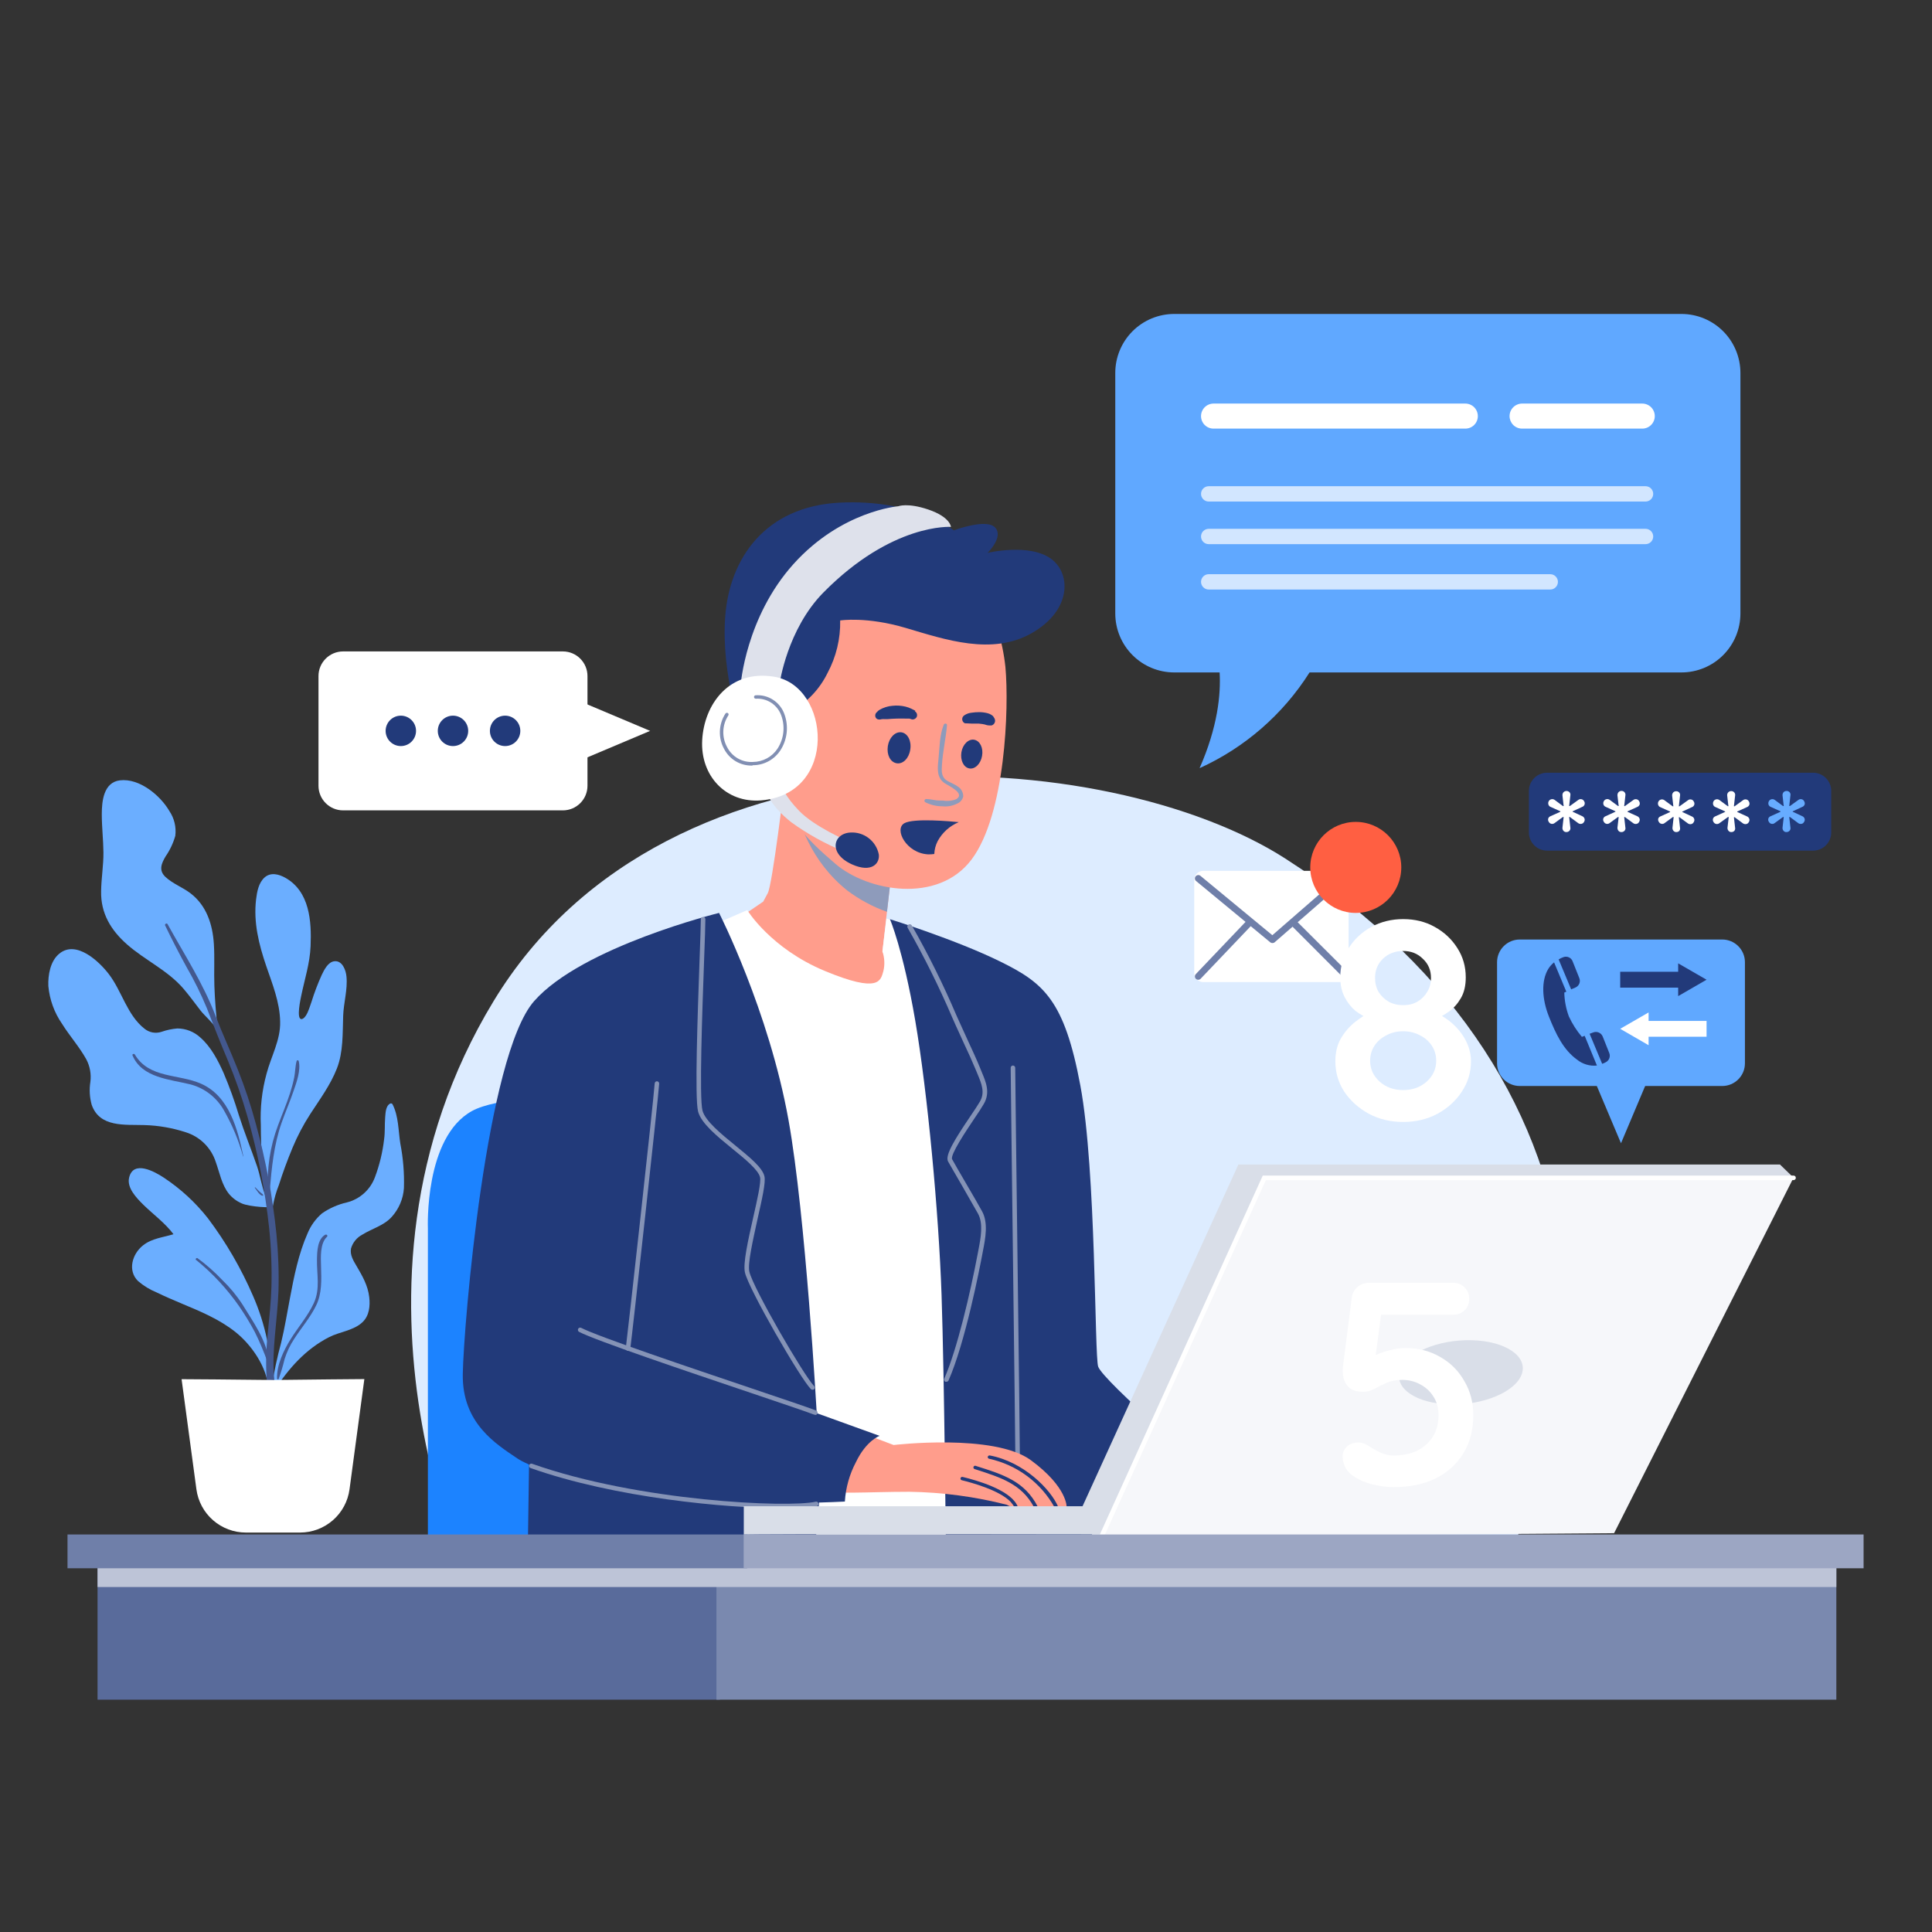 <svg width="80" height="80" viewBox="0 0 80 80" fill="none" xmlns="http://www.w3.org/2000/svg">
<rect x="0" y="0" width="80" height="80" fill="#333333" stroke="none"/>
<g style="mix-blend-mode:multiply">
<path d="M20.141 66.959C19.696 66.493 13.17 53.43 20.438 41.455C27.706 29.48 45.949 30.882 53.217 35.548C60.484 40.213 64.043 46.277 64.785 52.646C65.528 59.016 60.633 68.975 60.633 68.975L20.141 66.959Z" fill="#DDECFF"/>
</g>
<path d="M71.314 38.903H62.93C62.411 38.903 61.99 39.324 61.99 39.843V44.029C61.99 44.548 62.411 44.969 62.93 44.969H71.314C71.833 44.969 72.254 44.548 72.254 44.029V39.843C72.254 39.324 71.833 38.903 71.314 38.903Z" fill="#60A8FF"/>
<path d="M67.122 47.34L68.45 44.191H65.793L67.122 47.34Z" fill="#60A8FF"/>
<path d="M67.089 40.895H69.489V41.247L70.665 40.568L69.489 39.89V40.239H67.089V40.895Z" fill="#223A7A"/>
<path d="M70.665 42.274H68.265V41.923L67.089 42.601L68.265 43.28V42.928H70.665V42.274Z" fill="white"/>
<path d="M65.618 42.891L65.503 42.934C65.285 42.677 65.103 42.391 64.962 42.085C64.846 41.769 64.782 41.436 64.774 41.1L64.858 41.064L64.351 39.85C64.252 39.928 64.169 40.023 64.105 40.13C63.817 40.615 63.846 41.359 64.135 42.088C64.424 42.817 64.733 43.464 65.296 43.873C65.411 43.967 65.544 44.037 65.686 44.08C65.828 44.123 65.977 44.137 66.125 44.121L65.618 42.891Z" fill="#223A7A"/>
<path d="M65.981 42.748L65.823 42.806L66.342 44.05C66.397 44.032 66.45 44.009 66.5 43.98C66.564 43.945 66.614 43.888 66.639 43.819C66.665 43.749 66.664 43.673 66.637 43.605L66.365 42.921C66.335 42.848 66.279 42.789 66.208 42.757C66.136 42.725 66.055 42.721 65.981 42.748Z" fill="#223A7A"/>
<path d="M64.743 39.631C64.672 39.656 64.604 39.688 64.54 39.727L65.058 40.967L65.231 40.893C65.304 40.863 65.363 40.806 65.394 40.733C65.425 40.66 65.426 40.578 65.397 40.504L65.124 39.819C65.112 39.781 65.092 39.746 65.066 39.717C65.04 39.687 65.008 39.662 64.973 39.645C64.937 39.627 64.899 39.617 64.859 39.615C64.82 39.612 64.78 39.618 64.743 39.631Z" fill="#223A7A"/>
<path d="M17.718 64.86V50.863C17.718 50.863 17.562 47.092 19.544 46.004C21.527 44.916 29.879 45.499 29.879 45.499V64.852L17.718 64.86Z" fill="#1C83FF"/>
<path d="M32.49 32.398C32.49 32.398 31.985 36.636 31.791 36.985L31.603 37.334L30.632 37.996C30.632 37.996 32.498 40.64 34.792 41.068C37.086 41.496 36.891 40.129 36.891 40.129L36.541 39.39L37 35.352C37 35.352 32.847 33.447 32.49 32.398Z" fill="#FF9D8C"/>
<path d="M29.425 38.345L30.942 37.686C30.942 37.686 31.913 39.279 34.168 40.211C36.423 41.143 36.462 40.6 36.579 40.211C36.643 39.941 36.629 39.658 36.539 39.396L36.706 38.033L37.608 38.334L40.739 63.653L32.691 64.042L29.425 38.345Z" fill="white"/>
<path d="M36.851 38.062C36.851 38.062 37.395 39.317 37.9 42.272C38.405 45.228 38.871 50.204 38.988 53.623C39.104 57.043 39.176 64.859 39.176 64.859H49.322C49.439 64.859 50.138 61.01 50.138 61.01C50.138 61.01 45.707 57.214 45.474 56.592C45.318 56.177 45.395 48.492 44.736 44.954C44.076 41.416 43.219 40.703 41.431 39.822C39.589 38.913 36.851 38.062 36.851 38.062Z" fill="#223A7A"/>
<path d="M42.137 60.404C42.112 60.404 42.089 60.395 42.071 60.377C42.053 60.359 42.043 60.336 42.043 60.31C42.043 60.032 41.995 56.083 41.947 52.265C41.901 48.447 41.85 44.495 41.85 44.215C41.85 44.19 41.86 44.166 41.877 44.149C41.895 44.131 41.919 44.121 41.944 44.121C41.969 44.121 41.993 44.131 42.01 44.149C42.028 44.166 42.038 44.19 42.038 44.215C42.038 44.493 42.087 48.443 42.135 52.261C42.184 56.079 42.231 60.031 42.231 60.31C42.231 60.336 42.221 60.359 42.204 60.377C42.186 60.395 42.162 60.404 42.137 60.404Z" fill="#8593B6"/>
<path d="M21.924 59.456L21.845 64.86H33.663C33.663 64.86 34.169 60.271 33.975 59.845C33.782 59.418 21.924 59.456 21.924 59.456Z" fill="#223A7A"/>
<g style="mix-blend-mode:multiply">
<path d="M35.076 36.868C35.578 37.247 36.136 37.547 36.729 37.757L37.005 35.352C37.005 35.352 33.881 33.92 32.821 32.866C33.043 34.067 33.587 35.67 35.076 36.868Z" fill="#8E9BBB"/>
</g>
<path d="M40.66 24.507C41.184 25.47 41.514 26.526 41.632 27.616C41.788 29.326 41.632 33.719 40.234 35.585C38.836 37.451 35.912 36.901 34.597 35.773C33.383 34.738 32.186 33.595 31.874 31.341C31.562 29.086 32.536 24.809 35.296 23.915C38.056 23.02 40.66 24.507 40.66 24.507Z" fill="#FF9D8C"/>
<path d="M44.168 62.415C44.168 62.415 44.031 62.415 43.822 62.415H43.663L42.971 62.396H42.806C42.562 62.396 42.353 62.421 42.158 62.41C42.116 62.41 42.056 62.41 42.007 62.41C41.987 62.411 41.966 62.411 41.945 62.41C41.855 62.389 41.768 62.355 41.688 62.308C40.369 61.972 39.016 61.792 37.656 61.771C35.919 61.771 34.362 61.897 34.108 61.684C33.854 61.472 33.698 59.287 35.181 59.144L37.004 59.835C37.004 59.835 41.166 59.341 42.691 60.467C44.217 61.592 44.168 62.415 44.168 62.415Z" fill="#FF9D8C"/>
<path d="M42.152 62.396C42.111 62.396 42.05 62.396 42.002 62.396C41.954 62.321 41.9 62.249 41.842 62.182C41.372 61.703 40.237 61.393 39.826 61.293C39.808 61.289 39.792 61.278 39.782 61.262C39.772 61.246 39.769 61.227 39.773 61.209C39.775 61.2 39.779 61.191 39.785 61.183C39.79 61.176 39.797 61.169 39.805 61.164C39.813 61.16 39.822 61.156 39.832 61.155C39.841 61.154 39.85 61.154 39.86 61.156C40.459 61.301 41.739 61.671 42.092 62.283C42.103 62.3 42.133 62.366 42.152 62.396Z" fill="#223A7A"/>
<path d="M42.971 62.389H42.805C42.292 61.449 41.453 61.184 40.415 60.85L40.355 60.831C40.337 60.825 40.322 60.812 40.314 60.795C40.306 60.779 40.304 60.759 40.31 60.741C40.316 60.724 40.329 60.709 40.345 60.701C40.362 60.692 40.381 60.691 40.398 60.696L40.459 60.717C41.556 61.062 42.437 61.346 42.971 62.389Z" fill="#223A7A"/>
<path d="M43.823 62.409H43.663C43.38 61.903 42.992 61.463 42.526 61.117C42.06 60.772 41.526 60.529 40.959 60.404C40.95 60.403 40.941 60.4 40.934 60.395C40.925 60.39 40.919 60.384 40.913 60.376C40.908 60.369 40.904 60.36 40.902 60.351C40.9 60.342 40.9 60.333 40.901 60.324C40.905 60.306 40.916 60.29 40.931 60.279C40.947 60.269 40.965 60.264 40.984 60.267C42.387 60.529 43.519 61.675 43.823 62.409Z" fill="#223A7A"/>
<path d="M32.808 29.424C33.439 29.063 33.947 28.521 34.266 27.868C34.624 27.2 34.805 26.451 34.79 25.692C34.79 25.692 35.878 25.518 37.511 26.003C39.144 26.487 41.081 27.151 42.721 26.217C44.362 25.283 44.354 23.787 43.558 23.165C42.663 22.468 40.893 22.893 40.893 22.893C40.893 22.893 41.574 22.231 41.205 21.842C40.837 21.453 39.493 21.961 39.493 21.961C39.493 21.961 37.861 20.657 34.772 20.813C31.683 20.969 30.204 23.126 30.029 25.538C29.854 27.951 30.728 30.36 30.728 30.36L32.808 29.424Z" fill="#223A7A"/>
<g style="mix-blend-mode:multiply">
<path d="M39.079 30.008C38.904 30.441 38.908 30.948 38.863 31.399C38.829 31.756 38.763 32.171 39.09 32.412C39.246 32.528 39.985 32.838 39.605 33.088C39.431 33.16 39.239 33.182 39.053 33.15C38.94 33.15 38.825 33.15 38.713 33.131C38.6 33.112 38.47 33.086 38.348 33.086C38.333 33.087 38.318 33.092 38.306 33.102C38.294 33.111 38.286 33.124 38.282 33.139C38.278 33.154 38.279 33.169 38.284 33.183C38.29 33.197 38.3 33.209 38.312 33.218C38.534 33.33 38.778 33.388 39.026 33.387C39.229 33.408 39.433 33.373 39.617 33.283C39.683 33.259 39.742 33.219 39.789 33.166C39.836 33.113 39.869 33.05 39.885 32.981C39.886 32.897 39.865 32.815 39.825 32.742C39.784 32.669 39.725 32.607 39.654 32.564C39.506 32.455 39.325 32.404 39.177 32.299C38.972 32.15 38.989 31.902 39.004 31.673C39.038 31.121 39.166 30.576 39.214 30.027C39.214 29.943 39.105 29.943 39.079 30.008Z" fill="#8E9BBB"/>
</g>
<path d="M40.665 31.301C40.609 31.628 40.37 31.865 40.133 31.818C39.897 31.771 39.758 31.478 39.81 31.149C39.863 30.82 40.107 30.585 40.344 30.632C40.581 30.679 40.724 30.972 40.665 31.301Z" fill="#223A7A"/>
<path d="M37.691 31.042C37.639 31.395 37.391 31.651 37.127 31.605C36.864 31.56 36.71 31.25 36.763 30.897C36.816 30.544 37.064 30.287 37.327 30.324C37.59 30.362 37.751 30.689 37.691 31.042Z" fill="#223A7A"/>
<path d="M39.974 29.95C40.157 29.963 40.34 29.967 40.523 29.962L40.654 29.977C40.684 29.977 40.596 29.967 40.639 29.977H40.667L40.735 29.992C40.775 29.992 40.812 30.016 40.852 30.023C40.888 30.033 40.925 30.038 40.962 30.039H41.023H40.985C41.009 30.042 41.034 30.042 41.058 30.039C41.109 30.024 41.152 29.99 41.178 29.944C41.204 29.898 41.211 29.843 41.197 29.792C41.19 29.764 41.176 29.737 41.158 29.713L41.133 29.672C41.124 29.655 41.109 29.641 41.092 29.631L41.049 29.599C40.997 29.566 40.94 29.543 40.88 29.529C40.77 29.502 40.658 29.488 40.545 29.488C40.434 29.488 40.324 29.497 40.215 29.514C40.114 29.525 40.017 29.561 39.933 29.618C39.901 29.637 39.876 29.665 39.86 29.698C39.844 29.732 39.839 29.769 39.844 29.806C39.85 29.841 39.865 29.874 39.888 29.901C39.911 29.928 39.942 29.948 39.976 29.958L39.974 29.95Z" fill="#223A7A"/>
<path d="M37.9 29.43C37.876 29.415 37.851 29.403 37.825 29.39C37.798 29.377 37.742 29.349 37.787 29.373L37.738 29.347C37.663 29.311 37.585 29.282 37.504 29.262C37.325 29.218 37.14 29.205 36.957 29.225C36.767 29.24 36.582 29.298 36.417 29.394C36.393 29.408 36.371 29.424 36.35 29.443L36.31 29.494L36.322 29.477C36.296 29.494 36.276 29.518 36.261 29.546C36.247 29.573 36.24 29.604 36.241 29.634C36.241 29.663 36.248 29.692 36.263 29.716C36.277 29.741 36.298 29.762 36.324 29.776C36.353 29.788 36.385 29.795 36.417 29.795C36.45 29.795 36.482 29.788 36.511 29.776H36.414C36.462 29.785 36.512 29.785 36.56 29.776C36.56 29.776 36.611 29.762 36.579 29.776H36.641C36.651 29.776 36.711 29.776 36.641 29.776H36.675H36.763C36.891 29.764 37.019 29.759 37.139 29.755C37.259 29.751 37.381 29.755 37.5 29.755H37.654C37.669 29.755 37.682 29.755 37.654 29.755L37.686 29.764L37.748 29.785C37.79 29.795 37.835 29.79 37.874 29.771C37.913 29.751 37.944 29.719 37.962 29.68C37.977 29.639 37.978 29.595 37.965 29.553C37.951 29.512 37.923 29.477 37.887 29.454L37.9 29.43Z" fill="#223A7A"/>
<path d="M38.824 34.834C39.016 34.477 39.326 34.197 39.702 34.043C39.377 34.011 37.838 33.868 37.447 34.088C37.011 34.336 37.526 35.326 38.426 35.377C38.513 35.38 38.6 35.374 38.687 35.362C38.694 35.178 38.741 34.998 38.824 34.834Z" fill="#223A7A"/>
<path d="M31.72 32.748C31.72 32.748 31.874 33.351 32.768 34.05C33.447 34.541 34.183 34.948 34.959 35.262L35.062 34.807C35.062 34.807 33.721 34.225 33.099 33.584C32.477 32.943 32.4 32.592 32.4 32.592L31.72 32.748Z" fill="#DEE1EB"/>
<path d="M35.218 34.473C35.489 34.457 35.757 34.54 35.972 34.706C36.187 34.872 36.335 35.11 36.389 35.377C36.439 35.752 36.094 36.156 35.284 35.794C34.279 35.345 34.498 34.507 35.218 34.473Z" fill="#223A7A"/>
<path d="M32.284 28.297C32.284 28.297 32.594 26.063 34.091 24.539C36.947 21.643 39.377 21.818 39.377 21.818C39.377 21.818 39.358 21.41 38.437 21.098C37.579 20.807 37.194 20.963 37.194 20.963C37.194 20.963 34.841 21.151 32.859 23.353C30.876 25.555 30.67 28.357 30.67 28.357L32.284 28.297Z" fill="#DEE1EB"/>
<path d="M32.07 28.024C30.191 27.707 29.153 29.17 29.076 30.655C28.999 32.139 30.072 33.255 31.506 33.143C34.732 32.883 34.37 28.413 32.07 28.024Z" fill="white"/>
<path d="M31.137 31.701C30.901 31.705 30.668 31.643 30.464 31.522C30.261 31.401 30.095 31.226 29.986 31.016C29.86 30.789 29.799 30.532 29.809 30.273C29.819 30.015 29.898 29.763 30.04 29.546C30.051 29.531 30.068 29.52 30.086 29.517C30.105 29.513 30.124 29.517 30.14 29.527C30.147 29.533 30.154 29.54 30.159 29.547C30.164 29.555 30.167 29.564 30.169 29.573C30.17 29.582 30.17 29.591 30.168 29.6C30.166 29.609 30.162 29.618 30.157 29.625C30.03 29.82 29.959 30.045 29.951 30.276C29.943 30.508 29.998 30.738 30.11 30.941C30.209 31.134 30.363 31.295 30.552 31.404C30.741 31.512 30.957 31.563 31.175 31.551C31.377 31.55 31.576 31.499 31.754 31.403C31.932 31.307 32.083 31.169 32.195 31.001C32.326 30.798 32.408 30.569 32.435 30.329C32.461 30.09 32.432 29.848 32.349 29.622C32.272 29.409 32.129 29.227 31.94 29.102C31.751 28.978 31.527 28.918 31.301 28.932C31.282 28.933 31.264 28.928 31.249 28.916C31.235 28.905 31.225 28.888 31.222 28.87C31.22 28.852 31.225 28.833 31.236 28.818C31.247 28.803 31.264 28.794 31.282 28.791C31.54 28.771 31.797 28.837 32.013 28.978C32.23 29.119 32.394 29.327 32.481 29.571C32.571 29.817 32.603 30.081 32.574 30.342C32.544 30.603 32.455 30.854 32.312 31.074C32.188 31.261 32.021 31.414 31.825 31.521C31.628 31.628 31.408 31.685 31.184 31.686L31.137 31.701Z" fill="#818FB3"/>
<path d="M29.775 37.802C29.775 37.802 24.099 39.2 22.116 41.455C20.134 43.71 19.2 54.83 19.163 56.889C19.125 58.948 20.563 59.805 21.418 60.388C22.273 60.97 26.044 62.02 29.076 62.176C32.109 62.332 34.984 62.176 34.984 62.176C35.019 61.606 35.175 61.049 35.442 60.544C35.874 59.642 36.423 59.456 36.423 59.456L33.819 58.516C33.819 58.516 33.362 50.344 32.652 46.387C31.836 41.844 29.775 37.802 29.775 37.802Z" fill="#223A7A"/>
<path d="M39.184 57.216C39.171 57.219 39.158 57.219 39.146 57.216C39.135 57.211 39.124 57.204 39.116 57.195C39.107 57.186 39.1 57.176 39.096 57.164C39.091 57.153 39.089 57.14 39.089 57.128C39.09 57.115 39.092 57.103 39.097 57.092C39.629 55.893 40.179 53.537 40.491 51.883L40.516 51.75C40.61 51.265 40.726 50.66 40.493 50.247C40.375 50.035 40.106 49.572 39.849 49.119C39.591 48.667 39.326 48.223 39.257 48.093C39.12 47.84 39.55 47.154 40.174 46.231C40.343 45.981 40.489 45.764 40.574 45.617C40.796 45.241 40.647 44.88 40.476 44.471L40.418 44.33C40.262 43.954 40.086 43.567 39.914 43.203C39.845 43.052 39.775 42.9 39.708 42.75C39.616 42.549 39.52 42.344 39.432 42.137C38.888 40.865 38.272 39.624 37.586 38.422C37.572 38.401 37.567 38.374 37.573 38.348C37.578 38.323 37.594 38.3 37.616 38.286C37.638 38.272 37.664 38.267 37.69 38.273C37.715 38.278 37.738 38.293 37.752 38.315C38.442 39.523 39.061 40.77 39.606 42.049C39.698 42.255 39.794 42.459 39.883 42.66C39.95 42.812 40.02 42.962 40.089 43.112C40.262 43.488 40.439 43.864 40.597 44.255L40.653 44.394C40.828 44.809 41.01 45.239 40.739 45.709C40.651 45.861 40.505 46.085 40.334 46.335C40.008 46.82 39.332 47.829 39.426 48.003C39.494 48.129 39.747 48.567 40.014 49.024C40.281 49.48 40.542 49.931 40.662 50.151C40.929 50.628 40.803 51.278 40.704 51.786L40.679 51.919C40.566 52.52 39.967 55.602 39.274 57.169C39.264 57.184 39.251 57.197 39.235 57.205C39.219 57.213 39.202 57.217 39.184 57.216Z" fill="#8593B6"/>
<path d="M33.644 57.547C33.619 57.547 33.594 57.536 33.576 57.519C33.135 57.075 31.004 53.385 30.846 52.691C30.76 52.316 30.978 51.348 31.188 50.418C31.352 49.696 31.521 48.949 31.472 48.747C31.401 48.445 30.856 47.996 30.329 47.569C29.692 47.051 29.035 46.513 28.907 46.029C28.762 45.478 28.887 42.032 28.967 39.753C28.997 38.934 29.02 38.285 29.02 38.062C29.02 38.037 29.03 38.013 29.047 37.995C29.065 37.978 29.089 37.968 29.114 37.968C29.139 37.968 29.163 37.978 29.18 37.995C29.198 38.013 29.208 38.037 29.208 38.062C29.208 38.297 29.185 38.945 29.155 39.766C29.078 41.899 28.95 45.465 29.089 45.987C29.2 46.414 29.863 46.955 30.448 47.432C31.032 47.909 31.575 48.347 31.654 48.712C31.712 48.956 31.555 49.651 31.37 50.467C31.183 51.335 30.951 52.319 31.029 52.658C31.184 53.338 33.283 56.957 33.71 57.394C33.719 57.403 33.726 57.414 33.73 57.425C33.735 57.437 33.738 57.449 33.738 57.461C33.738 57.474 33.735 57.486 33.73 57.497C33.726 57.509 33.719 57.519 33.71 57.528C33.691 57.541 33.667 57.548 33.644 57.547Z" fill="#8593B6"/>
<path d="M26.004 55.934H25.991C25.967 55.931 25.945 55.918 25.93 55.898C25.915 55.878 25.909 55.854 25.912 55.829C25.98 55.341 27.058 45.608 27.109 44.862C27.109 44.849 27.112 44.837 27.118 44.826C27.123 44.815 27.131 44.804 27.14 44.796C27.149 44.788 27.16 44.782 27.172 44.778C27.184 44.774 27.196 44.772 27.208 44.773C27.233 44.775 27.256 44.787 27.272 44.806C27.288 44.824 27.296 44.848 27.295 44.873C27.246 45.625 26.168 55.365 26.098 55.856C26.094 55.878 26.082 55.898 26.065 55.912C26.048 55.926 26.026 55.934 26.004 55.934Z" fill="#8593B6"/>
<path d="M33.74 58.576H33.706C33.466 58.478 32.41 58.123 31.076 57.672C28.378 56.763 24.687 55.515 23.981 55.151C23.97 55.145 23.96 55.137 23.952 55.128C23.944 55.118 23.938 55.108 23.934 55.096C23.931 55.084 23.929 55.072 23.93 55.059C23.931 55.047 23.935 55.035 23.94 55.024C23.946 55.013 23.954 55.003 23.963 54.995C23.973 54.987 23.984 54.981 23.995 54.978C24.019 54.97 24.045 54.972 24.067 54.984C24.757 55.343 28.596 56.637 31.136 57.494C32.476 57.947 33.533 58.302 33.778 58.401C33.803 58.406 33.825 58.421 33.839 58.442C33.853 58.463 33.859 58.488 33.854 58.513C33.849 58.538 33.835 58.56 33.814 58.575C33.793 58.589 33.767 58.594 33.742 58.589L33.74 58.576Z" fill="#8593B6"/>
<path d="M32.444 62.453C30.069 62.453 25.465 62.024 21.968 60.788C21.945 60.779 21.926 60.762 21.915 60.739C21.905 60.717 21.904 60.691 21.912 60.668C21.916 60.656 21.922 60.645 21.93 60.636C21.939 60.627 21.949 60.619 21.96 60.614C21.971 60.608 21.983 60.606 21.996 60.605C22.008 60.605 22.021 60.607 22.032 60.611C26.45 62.173 32.63 62.44 33.778 62.182C33.79 62.179 33.803 62.179 33.815 62.181C33.828 62.184 33.84 62.188 33.85 62.195C33.861 62.202 33.87 62.211 33.877 62.221C33.884 62.231 33.89 62.243 33.892 62.255C33.895 62.268 33.895 62.28 33.893 62.293C33.891 62.305 33.886 62.317 33.879 62.328C33.873 62.339 33.864 62.348 33.853 62.355C33.843 62.362 33.831 62.367 33.819 62.37C33.364 62.439 32.904 62.467 32.444 62.453Z" fill="#8593B6"/>
<path d="M5.267 39.112C6.004 39.76 6.938 40.178 7.584 40.925C7.838 41.22 8.067 41.536 8.304 41.844C8.475 42.07 8.935 42.444 9.008 42.725C9.042 42.851 9.035 42.682 9.008 42.556C9.008 42.556 9.008 42.547 9.008 42.541C8.942 41.968 8.897 41.393 8.877 40.816C8.856 40.239 8.892 39.664 8.856 39.091C8.805 38.282 8.554 37.498 7.89 36.991C7.567 36.743 7.152 36.592 6.855 36.316C6.558 36.04 6.686 35.752 6.855 35.465C7.036 35.204 7.172 34.915 7.259 34.61C7.304 34.249 7.217 33.884 7.013 33.582C6.637 32.936 5.775 32.216 4.967 32.312C4.292 32.393 4.215 33.171 4.215 33.712C4.215 34.253 4.277 34.764 4.283 35.292C4.288 35.82 4.194 36.365 4.187 36.904C4.168 37.821 4.593 38.52 5.267 39.112Z" fill="#6BAEFF"/>
<path d="M12.115 47.522C12.316 47.038 12.561 46.573 12.846 46.132C13.242 45.521 13.684 44.926 13.951 44.242C14.217 43.558 14.184 42.797 14.21 42.062C14.229 41.521 14.398 40.982 14.347 40.441C14.326 40.181 14.176 39.76 13.84 39.804C13.579 39.837 13.423 40.161 13.323 40.367C13.157 40.734 13.014 41.111 12.895 41.495C12.844 41.643 12.795 41.793 12.731 41.936C12.694 42.021 12.575 42.224 12.462 42.196C12.274 42.148 12.445 41.369 12.474 41.23C12.617 40.536 12.831 39.892 12.861 39.178C12.904 38.142 12.823 36.912 11.81 36.344C11.547 36.198 11.211 36.109 10.959 36.331C10.707 36.553 10.642 36.927 10.604 37.239C10.491 38.193 10.717 39.099 11.023 39.999C11.277 40.741 11.587 41.502 11.6 42.301C11.621 43.065 11.224 43.744 11.036 44.465C10.846 45.159 10.766 45.879 10.8 46.598C10.8 47.066 10.815 47.537 10.848 47.992C10.88 48.42 10.916 48.849 10.969 49.275C10.98 49.36 10.989 49.45 11.001 49.54C10.837 49.144 10.779 48.691 10.644 48.293C10.401 47.586 10.119 46.895 9.892 46.183C9.714 45.591 9.504 45.01 9.264 44.441C9.028 43.911 8.74 43.351 8.297 42.962C8.038 42.722 7.699 42.588 7.346 42.586C7.123 42.604 6.903 42.65 6.692 42.724C6.574 42.764 6.448 42.774 6.325 42.753C6.202 42.731 6.087 42.679 5.989 42.601C5.264 42.038 5.05 41.044 4.507 40.337C4.107 39.811 3.156 38.913 2.457 39.488C2.081 39.792 1.983 40.38 2.002 40.831C2.053 41.39 2.247 41.927 2.566 42.389C2.88 42.893 3.284 43.343 3.571 43.86C3.724 44.148 3.784 44.476 3.742 44.8C3.692 45.118 3.711 45.443 3.798 45.752C4.131 46.692 5.17 46.562 5.978 46.587C6.559 46.603 7.135 46.703 7.688 46.883C7.978 46.973 8.243 47.131 8.459 47.344C8.676 47.558 8.838 47.82 8.932 48.109C9.093 48.554 9.178 49.057 9.48 49.435C9.625 49.609 9.809 49.746 10.018 49.834C10.334 49.972 11.294 50.035 11.299 49.946C11.352 49.645 11.435 49.349 11.549 49.065C11.713 48.541 11.904 48.032 12.115 47.522Z" fill="#6BAEFF"/>
<path d="M16.576 47.349C16.491 46.812 16.508 46.222 16.253 45.724C16.243 45.708 16.227 45.696 16.208 45.691C16.19 45.686 16.17 45.688 16.153 45.698C15.965 45.799 15.965 46.094 15.948 46.275C15.924 46.575 15.948 46.876 15.905 47.175C15.843 47.709 15.717 48.233 15.529 48.736C15.435 48.994 15.28 49.225 15.076 49.409C14.872 49.593 14.627 49.724 14.361 49.79C13.994 49.874 13.646 50.027 13.336 50.241C13.074 50.465 12.868 50.749 12.737 51.068C12.361 51.915 12.173 52.862 12.004 53.766C11.886 54.375 11.79 54.987 11.643 55.591C11.481 56.19 11.35 56.797 11.251 57.41C11.238 57.44 11.223 57.47 11.21 57.502C11.17 57.594 11.315 57.644 11.364 57.567C11.948 56.669 12.658 55.861 13.63 55.367C14.067 55.143 14.65 55.096 15.014 54.745C15.293 54.478 15.332 54.071 15.289 53.708C15.234 53.231 15.007 52.838 14.768 52.43C14.637 52.207 14.483 51.968 14.535 51.696C14.571 51.572 14.631 51.458 14.713 51.359C14.794 51.26 14.895 51.179 15.009 51.12C15.413 50.869 15.884 50.756 16.215 50.395C16.517 50.063 16.698 49.639 16.726 49.191C16.745 48.573 16.694 47.956 16.576 47.349Z" fill="#6BAEFF"/>
<path d="M8.614 50.452C8.097 49.793 7.477 49.222 6.779 48.761C6.403 48.513 5.523 48.024 5.347 48.761C5.242 49.189 5.661 49.612 5.937 49.888C6.352 50.292 6.833 50.639 7.183 51.105C6.748 51.243 6.296 51.271 5.92 51.57C5.473 51.925 5.274 52.611 5.715 53.045C5.945 53.243 6.205 53.402 6.485 53.516C6.833 53.685 7.188 53.837 7.547 53.988C8.317 54.309 9.099 54.636 9.759 55.164C10.418 55.692 11.059 56.613 11.113 57.492C11.113 57.575 11.085 57.492 11.136 57.46C11.164 57.485 11.256 57.441 11.254 57.393C11.257 56.106 10.991 54.833 10.475 53.655C9.983 52.518 9.359 51.442 8.614 50.452Z" fill="#6BAEFF"/>
<path d="M6.835 38.315C7.119 38.905 7.416 39.482 7.732 40.057C8.047 40.601 8.326 41.166 8.566 41.748C8.846 42.475 9.13 43.193 9.436 43.915C9.747 44.663 10.014 45.428 10.238 46.207C10.677 47.731 10.98 49.291 11.146 50.869C11.229 51.669 11.26 52.473 11.24 53.278C11.223 53.905 11.153 54.527 11.093 55.157C11.018 55.808 11.001 56.464 11.042 57.118C11.088 57.663 11.174 58.313 11.606 58.702C11.623 58.718 11.645 58.727 11.668 58.728C11.691 58.729 11.714 58.722 11.732 58.708C11.751 58.693 11.763 58.673 11.768 58.65C11.773 58.628 11.769 58.604 11.758 58.584C11.255 57.552 11.283 56.427 11.383 55.309C11.435 54.691 11.51 54.076 11.531 53.456C11.553 52.667 11.524 51.878 11.446 51.092C11.289 49.549 11.003 48.021 10.591 46.525C10.385 45.759 10.134 45.006 9.84 44.27C9.547 43.528 9.209 42.808 8.925 42.062C8.412 40.717 7.63 39.522 6.939 38.267C6.901 38.203 6.807 38.267 6.839 38.325L6.835 38.315Z" fill="#43588E"/>
<path d="M11.167 49.336C11.25 48.355 11.336 47.41 11.667 46.474C11.821 46.038 12.007 45.613 12.156 45.175C12.28 44.813 12.464 44.317 12.368 43.932C12.365 43.923 12.359 43.916 12.352 43.91C12.344 43.905 12.335 43.902 12.326 43.902C12.317 43.902 12.308 43.905 12.3 43.91C12.293 43.916 12.287 43.923 12.284 43.932C12.222 44.151 12.227 44.394 12.182 44.617C12.137 44.837 12.079 45.054 12.009 45.268C11.864 45.722 11.675 46.156 11.511 46.602C11.182 47.474 11.042 48.407 11.1 49.337C11.1 49.346 11.103 49.355 11.11 49.361C11.116 49.368 11.125 49.371 11.134 49.371C11.143 49.371 11.151 49.368 11.158 49.361C11.164 49.355 11.167 49.346 11.167 49.337V49.336Z" fill="#43588E"/>
<path d="M5.486 43.699C5.875 44.638 7.046 44.693 7.897 44.905C8.188 44.984 8.46 45.12 8.697 45.306C8.934 45.492 9.132 45.724 9.278 45.987C9.618 46.585 9.883 47.222 10.067 47.885C10.067 47.885 10.08 47.885 10.078 47.885C9.84 46.758 9.498 45.401 8.337 44.879C7.397 44.458 6.178 44.67 5.582 43.663C5.554 43.614 5.462 43.648 5.486 43.704V43.699Z" fill="#43588E"/>
<path d="M10.553 49.185C10.598 49.249 10.642 49.313 10.688 49.373C10.712 49.403 10.738 49.431 10.767 49.456C10.795 49.487 10.833 49.507 10.874 49.512C10.879 49.512 10.883 49.511 10.886 49.509C10.89 49.507 10.893 49.504 10.895 49.5C10.897 49.496 10.898 49.492 10.898 49.488C10.898 49.484 10.897 49.48 10.895 49.476C10.872 49.447 10.845 49.422 10.814 49.401C10.786 49.377 10.758 49.354 10.732 49.328C10.677 49.277 10.626 49.221 10.574 49.168C10.562 49.157 10.544 49.168 10.553 49.183V49.185Z" fill="#43588E"/>
<path d="M8.118 52.169C8.799 52.722 9.399 53.368 9.901 54.087C10.138 54.431 10.355 54.787 10.551 55.155C10.75 55.557 10.925 55.971 11.076 56.393C11.089 56.425 11.147 56.425 11.143 56.393C11.049 55.51 10.489 54.751 10.04 54.016C9.802 53.648 9.522 53.309 9.206 53.005C8.892 52.673 8.549 52.37 8.18 52.099C8.133 52.068 8.075 52.143 8.118 52.178V52.169Z" fill="#43588E"/>
<path d="M13.465 51.128C13.142 51.316 13.131 51.822 13.125 52.148C13.112 52.774 13.268 53.364 12.994 53.96C12.744 54.499 12.347 54.95 12.035 55.452C11.744 55.919 11.455 56.519 11.472 57.084C11.472 57.116 11.522 57.135 11.537 57.101C11.635 56.835 11.717 56.562 11.782 56.286C11.874 55.988 12.008 55.705 12.18 55.444C12.479 54.978 12.849 54.555 13.091 54.056C13.334 53.556 13.311 53.005 13.294 52.434C13.283 52.069 13.247 51.483 13.54 51.213C13.586 51.171 13.527 51.098 13.475 51.128H13.465Z" fill="#43588E"/>
<path d="M11.303 57.143C10.001 57.124 7.519 57.109 7.519 57.109L8.133 61.669C8.2 62.165 8.444 62.62 8.821 62.949C9.198 63.278 9.681 63.46 10.181 63.46H12.425C12.925 63.46 13.408 63.278 13.785 62.949C14.162 62.62 14.406 62.165 14.473 61.669L15.087 57.105C15.087 57.105 12.605 57.124 11.303 57.143Z" fill="white"/>
<path d="M74.267 48.764L66.836 63.486L45.169 63.642L51.856 48.558L74.267 48.764Z" fill="#F6F7FA"/>
<path d="M30.799 63.55V62.37H44.826L51.28 48.219H73.704L74.267 48.764H52.355L45.643 63.537C45.643 63.537 30.799 63.51 30.799 63.55Z" fill="#D9DEE8"/>
<path d="M63.018 56.887C62.772 57.622 61.444 58.189 60.049 58.154C58.655 58.118 57.725 57.496 57.969 56.761C58.214 56.027 59.542 55.461 60.936 55.495C62.33 55.529 63.262 56.154 63.018 56.887Z" fill="#D9DEE8"/>
<path d="M45.643 63.631C45.63 63.633 45.618 63.633 45.605 63.631C45.583 63.62 45.565 63.601 45.556 63.577C45.547 63.554 45.548 63.528 45.558 63.505L52.289 48.678H74.267C74.292 48.678 74.316 48.688 74.334 48.705C74.351 48.723 74.361 48.747 74.361 48.772C74.361 48.797 74.351 48.821 74.334 48.838C74.316 48.856 74.292 48.866 74.267 48.866H52.416L45.735 63.584C45.726 63.599 45.712 63.612 45.696 63.621C45.679 63.629 45.661 63.633 45.643 63.631Z" fill="white"/>
<path d="M29.813 64.666H4.039V70.38H29.813V64.666Z" fill="#596B9B"/>
<path d="M76.039 64.666H29.666V70.38H76.039V64.666Z" fill="#7A89AF"/>
<g style="mix-blend-mode:multiply">
<path d="M29.813 64.666H29.666H4.039V65.715H29.666H29.813H76.039V64.666H29.813Z" fill="#BDC4D7"/>
</g>
<path d="M30.94 63.539H2.795V64.939H30.94V63.539Z" fill="#6F7FA9"/>
<path d="M77.167 63.539H30.794V64.939H77.167V63.539Z" fill="#9CA6C3"/>
<path d="M23.306 26.974H14.208C13.645 26.974 13.188 27.431 13.188 27.994V32.536C13.188 33.099 13.645 33.556 14.208 33.556H23.306C23.869 33.556 24.326 33.099 24.326 32.536V27.994C24.326 27.431 23.869 26.974 23.306 26.974Z" fill="white"/>
<path d="M26.92 30.264L23.502 28.823V31.707L26.92 30.264Z" fill="white"/>
<path d="M16.598 30.893C16.945 30.893 17.227 30.612 17.227 30.264C17.227 29.916 16.945 29.634 16.598 29.634C16.25 29.634 15.968 29.916 15.968 30.264C15.968 30.612 16.25 30.893 16.598 30.893Z" fill="#223A7A"/>
<path d="M18.757 30.893C19.105 30.893 19.387 30.612 19.387 30.264C19.387 29.916 19.105 29.634 18.757 29.634C18.409 29.634 18.128 29.916 18.128 30.264C18.128 30.612 18.409 30.893 18.757 30.893Z" fill="#223A7A"/>
<path d="M20.916 30.893C21.263 30.893 21.545 30.612 21.545 30.264C21.545 29.916 21.263 29.634 20.916 29.634C20.568 29.634 20.286 29.916 20.286 30.264C20.286 30.612 20.568 30.893 20.916 30.893Z" fill="#223A7A"/>
<path d="M69.628 13H48.623C47.975 13 47.354 13.257 46.896 13.715C46.438 14.174 46.181 14.795 46.181 15.443V25.401C46.181 26.049 46.438 26.67 46.896 27.128C47.354 27.587 47.975 27.844 48.623 27.844H50.502C50.555 28.748 50.425 30.099 49.672 31.808C51.544 30.959 53.127 29.581 54.226 27.844H69.624C70.272 27.844 70.894 27.587 71.352 27.128C71.81 26.67 72.067 26.049 72.067 25.401V15.443C72.067 14.796 71.81 14.175 71.353 13.717C70.896 13.259 70.275 13.001 69.628 13Z" fill="#60A8FF"/>
<path d="M60.675 17.748H50.251C50.182 17.748 50.115 17.735 50.052 17.709C49.989 17.683 49.931 17.645 49.883 17.597C49.835 17.549 49.797 17.491 49.771 17.428C49.745 17.365 49.732 17.298 49.732 17.23C49.732 17.092 49.787 16.96 49.884 16.863C49.981 16.766 50.113 16.711 50.251 16.711H60.675C60.813 16.711 60.945 16.766 61.042 16.863C61.139 16.96 61.194 17.092 61.194 17.23C61.194 17.298 61.181 17.365 61.155 17.428C61.129 17.491 61.091 17.549 61.042 17.597C60.994 17.645 60.937 17.683 60.874 17.709C60.811 17.735 60.743 17.748 60.675 17.748Z" fill="white"/>
<path d="M68.138 20.768H50.05C49.965 20.768 49.885 20.734 49.825 20.675C49.765 20.615 49.732 20.534 49.732 20.45C49.732 20.366 49.765 20.285 49.825 20.226C49.885 20.166 49.965 20.133 50.05 20.133H68.138C68.223 20.133 68.303 20.166 68.363 20.226C68.422 20.285 68.456 20.366 68.456 20.45C68.456 20.534 68.422 20.615 68.363 20.675C68.303 20.734 68.223 20.768 68.138 20.768Z" fill="#D2E6FF"/>
<path d="M68.138 22.532H50.05C49.965 22.532 49.885 22.499 49.825 22.439C49.765 22.38 49.732 22.299 49.732 22.215C49.732 22.13 49.765 22.049 49.825 21.99C49.885 21.93 49.965 21.897 50.05 21.897H68.138C68.223 21.897 68.303 21.93 68.363 21.99C68.422 22.049 68.456 22.13 68.456 22.215C68.456 22.299 68.422 22.38 68.363 22.439C68.303 22.499 68.223 22.532 68.138 22.532Z" fill="#D2E6FF"/>
<path d="M64.192 24.411H50.05C49.965 24.411 49.885 24.378 49.825 24.318C49.765 24.258 49.732 24.178 49.732 24.093C49.732 24.009 49.765 23.928 49.825 23.869C49.885 23.809 49.965 23.776 50.05 23.776H64.192C64.277 23.776 64.358 23.809 64.417 23.869C64.477 23.928 64.51 24.009 64.51 24.093C64.51 24.178 64.477 24.258 64.417 24.318C64.358 24.378 64.277 24.411 64.192 24.411Z" fill="#D2E6FF"/>
<path d="M68.003 17.748H63.027C62.959 17.748 62.891 17.735 62.828 17.709C62.765 17.683 62.708 17.645 62.66 17.597C62.612 17.549 62.574 17.491 62.547 17.428C62.522 17.365 62.508 17.298 62.508 17.23C62.508 17.092 62.563 16.96 62.66 16.863C62.758 16.766 62.89 16.711 63.027 16.711H68.003C68.14 16.711 68.272 16.766 68.369 16.863C68.466 16.96 68.521 17.092 68.521 17.23C68.521 17.367 68.467 17.499 68.369 17.596C68.272 17.694 68.14 17.748 68.003 17.748Z" fill="white"/>
<path d="M55.468 36.059H49.826C49.618 36.059 49.45 36.227 49.45 36.434V40.29C49.45 40.498 49.618 40.666 49.826 40.666H55.468C55.676 40.666 55.844 40.498 55.844 40.29V36.434C55.844 36.227 55.676 36.059 55.468 36.059Z" fill="white"/>
<path d="M52.687 39.05C52.654 39.051 52.622 39.039 52.597 39.018L49.527 36.481C49.499 36.458 49.482 36.424 49.479 36.387C49.476 36.35 49.487 36.314 49.51 36.286C49.533 36.258 49.567 36.239 49.603 36.235C49.64 36.231 49.676 36.241 49.705 36.264L52.685 38.725L55.589 36.198C55.617 36.174 55.654 36.162 55.691 36.165C55.728 36.167 55.763 36.185 55.788 36.213C55.8 36.227 55.809 36.243 55.815 36.261C55.821 36.278 55.823 36.297 55.822 36.316C55.82 36.334 55.815 36.352 55.807 36.369C55.798 36.385 55.787 36.4 55.773 36.412L52.783 39.016C52.757 39.039 52.722 39.051 52.687 39.05Z" fill="#6F7FA9"/>
<path d="M49.615 40.57C49.58 40.57 49.545 40.556 49.52 40.531C49.493 40.504 49.478 40.468 49.478 40.431C49.478 40.394 49.493 40.358 49.52 40.331L51.667 38.077C51.694 38.056 51.726 38.046 51.76 38.047C51.793 38.048 51.825 38.062 51.849 38.084C51.874 38.107 51.889 38.137 51.894 38.17C51.898 38.203 51.89 38.237 51.872 38.265L49.724 40.519C49.711 40.535 49.694 40.548 49.676 40.557C49.657 40.566 49.636 40.57 49.615 40.57Z" fill="#6F7FA9"/>
<path d="M55.68 40.478C55.643 40.477 55.607 40.462 55.581 40.437L53.44 38.291C53.414 38.264 53.399 38.229 53.399 38.191C53.399 38.154 53.414 38.118 53.44 38.092C53.467 38.065 53.503 38.05 53.54 38.05C53.577 38.05 53.613 38.065 53.639 38.092L55.789 40.237C55.815 40.264 55.83 40.3 55.83 40.337C55.83 40.374 55.815 40.41 55.789 40.437C55.775 40.451 55.758 40.462 55.739 40.469C55.72 40.477 55.7 40.48 55.68 40.478Z" fill="#6F7FA9"/>
<path d="M56.139 37.802C57.18 37.802 58.024 36.959 58.024 35.918C58.024 34.877 57.18 34.033 56.139 34.033C55.099 34.033 54.255 34.877 54.255 35.918C54.255 36.959 55.099 37.802 56.139 37.802Z" fill="#FF5F42"/>
<path d="M59.446 42.198L59.422 41.922C59.726 42.058 59.99 42.234 60.214 42.45C60.438 42.666 60.61 42.902 60.73 43.158C60.85 43.414 60.91 43.678 60.91 43.95C60.91 44.406 60.782 44.826 60.526 45.21C60.278 45.586 59.942 45.89 59.518 46.122C59.094 46.346 58.622 46.458 58.102 46.458C57.582 46.458 57.11 46.346 56.686 46.122C56.262 45.89 55.922 45.586 55.666 45.21C55.418 44.826 55.294 44.406 55.294 43.95C55.294 43.582 55.37 43.266 55.522 43.002C55.682 42.73 55.878 42.502 56.11 42.318C56.35 42.134 56.586 41.982 56.818 41.862L56.722 42.198C56.522 42.118 56.326 42.006 56.134 41.862C55.95 41.71 55.798 41.518 55.678 41.286C55.558 41.054 55.498 40.782 55.498 40.47C55.498 40.022 55.614 39.618 55.846 39.258C56.078 38.89 56.39 38.598 56.782 38.382C57.182 38.166 57.622 38.058 58.102 38.058C58.59 38.058 59.026 38.166 59.41 38.382C59.802 38.598 60.114 38.89 60.346 39.258C60.578 39.618 60.694 40.022 60.694 40.47C60.694 40.814 60.626 41.102 60.49 41.334C60.354 41.566 60.19 41.75 59.998 41.886C59.806 42.022 59.622 42.126 59.446 42.198ZM56.938 40.494C56.938 40.71 56.986 40.902 57.082 41.07C57.186 41.238 57.326 41.374 57.502 41.478C57.678 41.574 57.878 41.622 58.102 41.622C58.326 41.622 58.522 41.574 58.69 41.478C58.866 41.374 59.002 41.238 59.098 41.07C59.202 40.902 59.254 40.71 59.254 40.494C59.254 40.174 59.142 39.91 58.918 39.702C58.702 39.486 58.43 39.378 58.102 39.378C57.766 39.378 57.486 39.486 57.262 39.702C57.046 39.91 56.938 40.174 56.938 40.494ZM58.102 45.138C58.486 45.138 58.81 45.022 59.074 44.79C59.338 44.55 59.47 44.262 59.47 43.926C59.47 43.694 59.41 43.486 59.29 43.302C59.17 43.118 59.006 42.974 58.798 42.87C58.59 42.758 58.358 42.702 58.102 42.702C57.846 42.702 57.614 42.758 57.406 42.87C57.198 42.974 57.034 43.118 56.914 43.302C56.794 43.486 56.734 43.694 56.734 43.926C56.734 44.262 56.866 44.55 57.13 44.79C57.394 45.022 57.718 45.138 58.102 45.138ZM57.706 61.578C57.41 61.578 57.094 61.534 56.758 61.446C56.422 61.35 56.146 61.214 55.93 61.038C55.826 60.95 55.742 60.838 55.678 60.702C55.622 60.558 55.594 60.422 55.594 60.294C55.594 60.158 55.65 60.03 55.762 59.91C55.882 59.79 56.05 59.73 56.266 59.73C56.41 59.73 56.59 59.806 56.806 59.958C56.934 60.038 57.074 60.11 57.226 60.174C57.378 60.238 57.534 60.27 57.694 60.27C58.078 60.27 58.41 60.202 58.69 60.066C58.97 59.922 59.186 59.726 59.338 59.478C59.49 59.23 59.566 58.938 59.566 58.602C59.566 58.298 59.494 58.038 59.35 57.822C59.214 57.606 59.03 57.438 58.798 57.318C58.574 57.198 58.33 57.138 58.066 57.138C57.818 57.138 57.602 57.178 57.418 57.258C57.234 57.338 57.066 57.422 56.914 57.51C56.762 57.59 56.61 57.63 56.458 57.63C56.194 57.63 55.998 57.574 55.87 57.462C55.742 57.342 55.662 57.202 55.63 57.042C55.598 56.882 55.59 56.738 55.606 56.61L55.978 53.694C56.01 53.526 56.09 53.39 56.218 53.286C56.354 53.174 56.514 53.118 56.698 53.118H60.166C60.358 53.118 60.518 53.182 60.646 53.31C60.774 53.438 60.838 53.598 60.838 53.79C60.838 53.974 60.774 54.13 60.646 54.258C60.518 54.378 60.358 54.438 60.166 54.438H57.07L57.202 54.33L56.878 56.766L56.722 56.31C56.77 56.23 56.874 56.154 57.034 56.082C57.194 56.01 57.378 55.95 57.586 55.902C57.794 55.846 57.998 55.818 58.198 55.818C58.734 55.818 59.214 55.942 59.638 56.19C60.062 56.43 60.394 56.762 60.634 57.186C60.882 57.602 61.006 58.074 61.006 58.602C61.006 59.202 60.87 59.726 60.598 60.174C60.326 60.622 59.942 60.97 59.446 61.218C58.958 61.458 58.378 61.578 57.706 61.578Z" fill="white"/>
<path d="M75.076 31.997H64.061C63.646 31.997 63.309 32.333 63.309 32.748V34.471C63.309 34.886 63.646 35.223 64.061 35.223H75.076C75.491 35.223 75.827 34.886 75.827 34.471V32.748C75.827 32.333 75.491 31.997 75.076 31.997Z" fill="#223A7A"/>
<path d="M64.856 34.454C64.834 34.455 64.811 34.451 64.791 34.441C64.77 34.432 64.752 34.419 64.738 34.401C64.723 34.383 64.711 34.362 64.704 34.34C64.698 34.317 64.696 34.293 64.698 34.27L64.745 33.853C64.745 33.842 64.745 33.834 64.745 33.83C64.736 33.827 64.726 33.827 64.717 33.83L64.375 34.08C64.356 34.095 64.335 34.105 64.312 34.111C64.289 34.117 64.265 34.118 64.242 34.114C64.218 34.109 64.196 34.099 64.177 34.085C64.158 34.07 64.142 34.052 64.131 34.031C64.116 34.01 64.106 33.985 64.103 33.959C64.1 33.934 64.103 33.907 64.112 33.883C64.122 33.862 64.135 33.844 64.152 33.829C64.169 33.814 64.188 33.802 64.21 33.794L64.597 33.62C64.597 33.62 64.612 33.62 64.612 33.603C64.612 33.586 64.612 33.592 64.597 33.588L64.21 33.413C64.187 33.405 64.167 33.391 64.151 33.374C64.134 33.356 64.122 33.335 64.116 33.312C64.109 33.289 64.106 33.265 64.109 33.241C64.111 33.218 64.119 33.195 64.131 33.174C64.142 33.154 64.158 33.136 64.177 33.122C64.197 33.108 64.219 33.098 64.242 33.094C64.265 33.089 64.288 33.089 64.311 33.094C64.334 33.099 64.356 33.108 64.375 33.122L64.717 33.376C64.721 33.378 64.726 33.379 64.731 33.379C64.736 33.379 64.741 33.378 64.745 33.376C64.748 33.373 64.749 33.369 64.749 33.365C64.749 33.361 64.748 33.358 64.745 33.355L64.698 32.936C64.696 32.912 64.699 32.888 64.706 32.865C64.713 32.843 64.726 32.822 64.742 32.804C64.758 32.788 64.777 32.775 64.798 32.766C64.82 32.757 64.842 32.752 64.866 32.752C64.889 32.752 64.912 32.757 64.933 32.766C64.954 32.775 64.974 32.788 64.99 32.804C65.005 32.822 65.017 32.843 65.023 32.866C65.029 32.889 65.03 32.913 65.025 32.936L64.978 33.355C64.978 33.364 64.978 33.372 64.978 33.376C64.978 33.379 64.993 33.376 65.005 33.376L65.349 33.127C65.367 33.112 65.389 33.101 65.412 33.095C65.436 33.089 65.46 33.089 65.484 33.094C65.507 33.098 65.529 33.107 65.548 33.121C65.567 33.135 65.582 33.153 65.593 33.174C65.607 33.194 65.616 33.218 65.62 33.242C65.623 33.266 65.621 33.291 65.613 33.314C65.605 33.337 65.592 33.359 65.574 33.376C65.557 33.393 65.535 33.406 65.512 33.413L65.136 33.588C65.125 33.588 65.119 33.588 65.119 33.603C65.119 33.618 65.119 33.616 65.136 33.62L65.512 33.794C65.534 33.803 65.555 33.816 65.572 33.834C65.589 33.851 65.602 33.871 65.61 33.894C65.618 33.917 65.621 33.941 65.618 33.965C65.615 33.989 65.606 34.011 65.593 34.031C65.582 34.053 65.567 34.071 65.548 34.085C65.529 34.1 65.507 34.109 65.484 34.114C65.46 34.118 65.436 34.118 65.413 34.113C65.39 34.108 65.368 34.098 65.349 34.084L65.005 33.83C64.996 33.827 64.987 33.827 64.978 33.83C64.978 33.83 64.969 33.842 64.978 33.853L65.025 34.27C65.03 34.293 65.028 34.318 65.022 34.34C65.015 34.363 65.002 34.384 64.986 34.401C64.969 34.419 64.949 34.433 64.927 34.442C64.904 34.451 64.88 34.455 64.856 34.454Z" fill="white"/>
<path d="M67.135 34.454C67.113 34.455 67.09 34.451 67.07 34.442C67.049 34.432 67.031 34.419 67.017 34.401C66.987 34.364 66.972 34.318 66.975 34.27L67.024 33.853C67.024 33.842 67.024 33.834 67.024 33.83C67.016 33.827 67.007 33.827 66.998 33.83L66.654 34.08C66.636 34.095 66.615 34.105 66.592 34.111C66.569 34.117 66.546 34.118 66.523 34.114C66.499 34.109 66.477 34.099 66.458 34.085C66.439 34.071 66.423 34.053 66.412 34.031C66.397 34.01 66.387 33.986 66.383 33.959C66.38 33.934 66.383 33.907 66.393 33.883C66.402 33.862 66.416 33.844 66.433 33.828C66.449 33.813 66.469 33.802 66.491 33.795L66.876 33.618C66.887 33.618 66.893 33.612 66.893 33.601C66.893 33.601 66.893 33.59 66.876 33.586L66.491 33.411C66.468 33.403 66.448 33.389 66.431 33.372C66.414 33.354 66.402 33.333 66.395 33.31C66.388 33.287 66.386 33.263 66.389 33.239C66.392 33.216 66.4 33.193 66.412 33.173C66.423 33.152 66.439 33.134 66.458 33.12C66.477 33.106 66.499 33.096 66.523 33.092C66.545 33.087 66.569 33.087 66.591 33.092C66.614 33.097 66.635 33.107 66.654 33.12L66.998 33.374C67.009 33.374 67.017 33.374 67.024 33.374C67.032 33.374 67.034 33.362 67.024 33.353L66.975 32.934C66.973 32.886 66.988 32.839 67.019 32.803C67.035 32.785 67.055 32.771 67.077 32.762C67.099 32.753 67.123 32.748 67.147 32.75C67.17 32.749 67.193 32.754 67.215 32.764C67.236 32.774 67.255 32.788 67.27 32.806C67.285 32.824 67.296 32.845 67.302 32.868C67.308 32.891 67.309 32.915 67.304 32.938L67.257 33.357C67.255 33.36 67.254 33.363 67.254 33.367C67.254 33.371 67.255 33.374 67.257 33.377C67.262 33.38 67.266 33.381 67.271 33.381C67.276 33.381 67.281 33.38 67.285 33.377L67.629 33.129C67.648 33.114 67.669 33.103 67.692 33.097C67.715 33.092 67.739 33.091 67.763 33.096C67.786 33.099 67.808 33.108 67.827 33.123C67.846 33.136 67.862 33.155 67.872 33.176C67.887 33.198 67.896 33.222 67.899 33.248C67.903 33.274 67.9 33.3 67.891 33.325C67.881 33.346 67.868 33.364 67.851 33.38C67.834 33.395 67.814 33.407 67.793 33.415L67.406 33.59C67.406 33.59 67.391 33.59 67.391 33.605C67.391 33.62 67.391 33.618 67.406 33.622L67.793 33.797C67.815 33.805 67.836 33.819 67.852 33.836C67.869 33.853 67.882 33.873 67.891 33.896C67.898 33.919 67.9 33.943 67.897 33.967C67.894 33.991 67.885 34.013 67.872 34.033C67.862 34.055 67.846 34.074 67.827 34.088C67.808 34.102 67.786 34.112 67.763 34.116C67.74 34.12 67.716 34.12 67.693 34.115C67.67 34.11 67.648 34.1 67.629 34.086L67.285 33.832C67.276 33.829 67.266 33.829 67.257 33.832C67.257 33.832 67.257 33.843 67.257 33.855L67.304 34.272C67.309 34.295 67.308 34.32 67.301 34.343C67.294 34.365 67.281 34.386 67.265 34.403C67.248 34.421 67.228 34.434 67.206 34.443C67.183 34.452 67.159 34.455 67.135 34.454Z" fill="white"/>
<path d="M69.411 34.454C69.389 34.455 69.367 34.451 69.346 34.441C69.326 34.432 69.307 34.419 69.293 34.401C69.278 34.383 69.266 34.362 69.26 34.34C69.253 34.317 69.251 34.293 69.254 34.27L69.3 33.853C69.3 33.842 69.3 33.834 69.3 33.83C69.292 33.827 69.283 33.827 69.274 33.83L68.93 34.08C68.912 34.095 68.891 34.106 68.868 34.112C68.845 34.117 68.821 34.118 68.798 34.113C68.774 34.108 68.752 34.099 68.734 34.085C68.715 34.07 68.699 34.052 68.688 34.031C68.673 34.01 68.664 33.985 68.66 33.959C68.657 33.934 68.66 33.907 68.669 33.883C68.688 33.848 68.718 33.821 68.754 33.806L69.141 33.631C69.141 33.631 69.156 33.631 69.156 33.614C69.156 33.597 69.156 33.603 69.141 33.599L68.754 33.424C68.731 33.416 68.711 33.403 68.695 33.385C68.678 33.367 68.666 33.346 68.66 33.323C68.653 33.3 68.65 33.276 68.653 33.253C68.655 33.229 68.663 33.206 68.675 33.186C68.686 33.165 68.702 33.147 68.721 33.133C68.74 33.119 68.763 33.11 68.786 33.105C68.808 33.1 68.832 33.1 68.854 33.105C68.877 33.11 68.898 33.12 68.917 33.133L69.261 33.387C69.272 33.387 69.282 33.387 69.287 33.387C69.293 33.387 69.297 33.376 69.287 33.366L69.24 32.947C69.238 32.924 69.241 32.9 69.248 32.877C69.255 32.855 69.266 32.834 69.282 32.816C69.298 32.798 69.318 32.784 69.34 32.775C69.362 32.766 69.386 32.762 69.409 32.763C69.433 32.762 69.455 32.767 69.477 32.776C69.498 32.785 69.516 32.798 69.532 32.816C69.547 32.833 69.559 32.854 69.565 32.877C69.571 32.9 69.572 32.924 69.567 32.947L69.52 33.366C69.52 33.376 69.52 33.383 69.52 33.387C69.52 33.391 69.535 33.387 69.547 33.387L69.891 33.139C69.909 33.123 69.931 33.112 69.954 33.106C69.978 33.101 70.002 33.1 70.026 33.105C70.049 33.109 70.07 33.118 70.089 33.132C70.108 33.146 70.123 33.165 70.133 33.186C70.148 33.207 70.158 33.232 70.161 33.258C70.165 33.283 70.161 33.31 70.152 33.334C70.143 33.355 70.129 33.374 70.113 33.39C70.096 33.406 70.076 33.417 70.054 33.424L69.678 33.599C69.667 33.599 69.661 33.599 69.661 33.614C69.661 33.629 69.661 33.627 69.678 33.631L70.054 33.806C70.076 33.814 70.097 33.828 70.114 33.845C70.131 33.862 70.144 33.883 70.152 33.905C70.16 33.928 70.162 33.952 70.159 33.976C70.156 34 70.147 34.023 70.133 34.043C70.123 34.064 70.108 34.082 70.089 34.097C70.071 34.111 70.049 34.121 70.026 34.125C70.002 34.13 69.978 34.129 69.955 34.124C69.932 34.119 69.91 34.109 69.891 34.095L69.547 33.842C69.538 33.838 69.529 33.838 69.52 33.842C69.52 33.842 69.511 33.853 69.52 33.864L69.567 34.281C69.572 34.305 69.571 34.329 69.564 34.352C69.557 34.375 69.545 34.396 69.528 34.413C69.496 34.441 69.454 34.456 69.411 34.454Z" fill="white"/>
<path d="M71.691 34.454C71.669 34.455 71.647 34.451 71.626 34.442C71.605 34.433 71.587 34.419 71.573 34.401C71.558 34.383 71.546 34.362 71.539 34.34C71.532 34.317 71.529 34.294 71.532 34.27L71.581 33.853C71.581 33.842 71.581 33.834 71.581 33.83C71.572 33.827 71.563 33.827 71.554 33.83L71.197 34.086C71.179 34.101 71.157 34.111 71.134 34.117C71.111 34.123 71.087 34.123 71.064 34.119C71.04 34.114 71.018 34.104 70.999 34.09C70.98 34.076 70.964 34.058 70.953 34.037C70.938 34.015 70.929 33.991 70.926 33.965C70.923 33.939 70.927 33.913 70.936 33.889C70.945 33.868 70.959 33.849 70.976 33.834C70.992 33.819 71.012 33.807 71.034 33.8L71.419 33.625C71.43 33.625 71.436 33.62 71.436 33.608C71.436 33.608 71.436 33.597 71.419 33.593L71.034 33.419C71.011 33.411 70.99 33.397 70.974 33.38C70.957 33.362 70.945 33.341 70.938 33.317C70.925 33.271 70.931 33.222 70.953 33.18C70.965 33.159 70.981 33.141 71 33.127C71.02 33.113 71.042 33.104 71.066 33.099C71.088 33.095 71.112 33.095 71.134 33.1C71.157 33.105 71.178 33.114 71.197 33.127L71.541 33.381C71.545 33.384 71.549 33.385 71.554 33.385C71.559 33.385 71.563 33.384 71.567 33.381C71.567 33.381 71.577 33.37 71.567 33.361L71.519 32.941C71.516 32.918 71.519 32.894 71.526 32.871C71.534 32.849 71.546 32.828 71.562 32.81C71.578 32.792 71.597 32.778 71.62 32.769C71.642 32.76 71.666 32.756 71.689 32.757C71.713 32.757 71.736 32.762 71.758 32.772C71.779 32.781 71.798 32.796 71.813 32.814C71.828 32.832 71.839 32.853 71.845 32.876C71.851 32.898 71.852 32.922 71.847 32.945L71.8 33.364C71.798 33.367 71.797 33.371 71.797 33.375C71.797 33.378 71.798 33.382 71.8 33.385C71.805 33.387 71.809 33.389 71.814 33.389C71.819 33.389 71.824 33.387 71.829 33.385L72.171 33.137C72.189 33.122 72.211 33.111 72.234 33.105C72.258 33.099 72.282 33.099 72.306 33.103C72.329 33.107 72.351 33.116 72.37 33.13C72.389 33.144 72.404 33.163 72.415 33.184C72.43 33.205 72.439 33.23 72.442 33.256C72.446 33.282 72.443 33.308 72.433 33.332C72.424 33.353 72.411 33.372 72.394 33.387C72.377 33.403 72.357 33.415 72.336 33.422L71.949 33.597C71.949 33.597 71.934 33.597 71.934 33.612C71.934 33.627 71.934 33.625 71.949 33.629L72.336 33.804C72.358 33.813 72.379 33.826 72.395 33.843C72.412 33.86 72.425 33.881 72.433 33.904C72.441 33.926 72.443 33.95 72.44 33.974C72.437 33.998 72.428 34.021 72.415 34.041C72.404 34.062 72.389 34.081 72.37 34.095C72.351 34.109 72.329 34.119 72.306 34.123C72.258 34.131 72.21 34.12 72.171 34.093L71.829 33.84C71.819 33.836 71.809 33.836 71.8 33.84C71.8 33.84 71.8 33.851 71.8 33.862L71.847 34.279C71.852 34.303 71.85 34.327 71.844 34.35C71.837 34.373 71.825 34.394 71.808 34.411C71.776 34.44 71.734 34.455 71.691 34.454Z" fill="white"/>
<path d="M73.969 34.454C73.947 34.455 73.924 34.451 73.904 34.442C73.883 34.432 73.865 34.419 73.851 34.401C73.836 34.383 73.824 34.362 73.817 34.34C73.811 34.317 73.809 34.293 73.811 34.27L73.858 33.853C73.858 33.842 73.858 33.834 73.858 33.83C73.85 33.827 73.841 33.827 73.832 33.83L73.488 34.08C73.47 34.095 73.448 34.106 73.425 34.112C73.403 34.117 73.379 34.118 73.355 34.113C73.332 34.108 73.31 34.099 73.291 34.085C73.272 34.07 73.257 34.052 73.246 34.031C73.231 34.01 73.221 33.985 73.218 33.959C73.215 33.934 73.218 33.907 73.227 33.883C73.237 33.862 73.25 33.844 73.267 33.829C73.284 33.814 73.303 33.802 73.325 33.795L73.712 33.62C73.712 33.62 73.727 33.62 73.727 33.603C73.727 33.586 73.727 33.592 73.712 33.588L73.325 33.413C73.302 33.405 73.282 33.391 73.265 33.373C73.249 33.356 73.236 33.335 73.229 33.312C73.217 33.266 73.223 33.216 73.246 33.175C73.257 33.154 73.273 33.136 73.292 33.122C73.311 33.108 73.333 33.098 73.357 33.094C73.379 33.089 73.403 33.089 73.425 33.094C73.448 33.099 73.469 33.108 73.488 33.122L73.832 33.376C73.843 33.376 73.853 33.376 73.858 33.376C73.864 33.376 73.868 33.364 73.858 33.355L73.811 32.936C73.809 32.912 73.811 32.889 73.819 32.866C73.826 32.843 73.837 32.822 73.853 32.804C73.869 32.787 73.889 32.773 73.911 32.764C73.933 32.755 73.957 32.751 73.98 32.752C74.003 32.751 74.026 32.755 74.047 32.764C74.069 32.773 74.087 32.787 74.103 32.804C74.118 32.822 74.13 32.843 74.136 32.866C74.142 32.889 74.143 32.913 74.138 32.936L74.091 33.355C74.091 33.364 74.091 33.372 74.091 33.376C74.091 33.379 74.106 33.376 74.118 33.376L74.461 33.128C74.48 33.112 74.502 33.101 74.525 33.095C74.549 33.089 74.573 33.089 74.597 33.094C74.62 33.098 74.641 33.107 74.66 33.121C74.679 33.135 74.694 33.154 74.704 33.175C74.719 33.196 74.728 33.221 74.731 33.246C74.735 33.272 74.732 33.298 74.723 33.323C74.713 33.344 74.7 33.363 74.683 33.378C74.666 33.394 74.647 33.406 74.625 33.413L74.249 33.588C74.238 33.588 74.232 33.588 74.232 33.603C74.232 33.618 74.232 33.616 74.249 33.62L74.625 33.795C74.647 33.803 74.668 33.816 74.685 33.834C74.702 33.851 74.715 33.871 74.723 33.894C74.731 33.917 74.733 33.941 74.73 33.965C74.727 33.989 74.718 34.012 74.704 34.031C74.694 34.053 74.679 34.071 74.66 34.086C74.642 34.1 74.62 34.11 74.597 34.114C74.573 34.118 74.549 34.118 74.526 34.113C74.503 34.108 74.481 34.098 74.461 34.084L74.118 33.83C74.109 33.827 74.1 33.827 74.091 33.83C74.091 33.83 74.082 33.842 74.091 33.853L74.138 34.27C74.143 34.293 74.141 34.318 74.135 34.341C74.128 34.364 74.115 34.384 74.099 34.401C74.082 34.419 74.062 34.433 74.04 34.442C74.017 34.451 73.993 34.455 73.969 34.454Z" fill="#67ACFF"/>
</svg>
